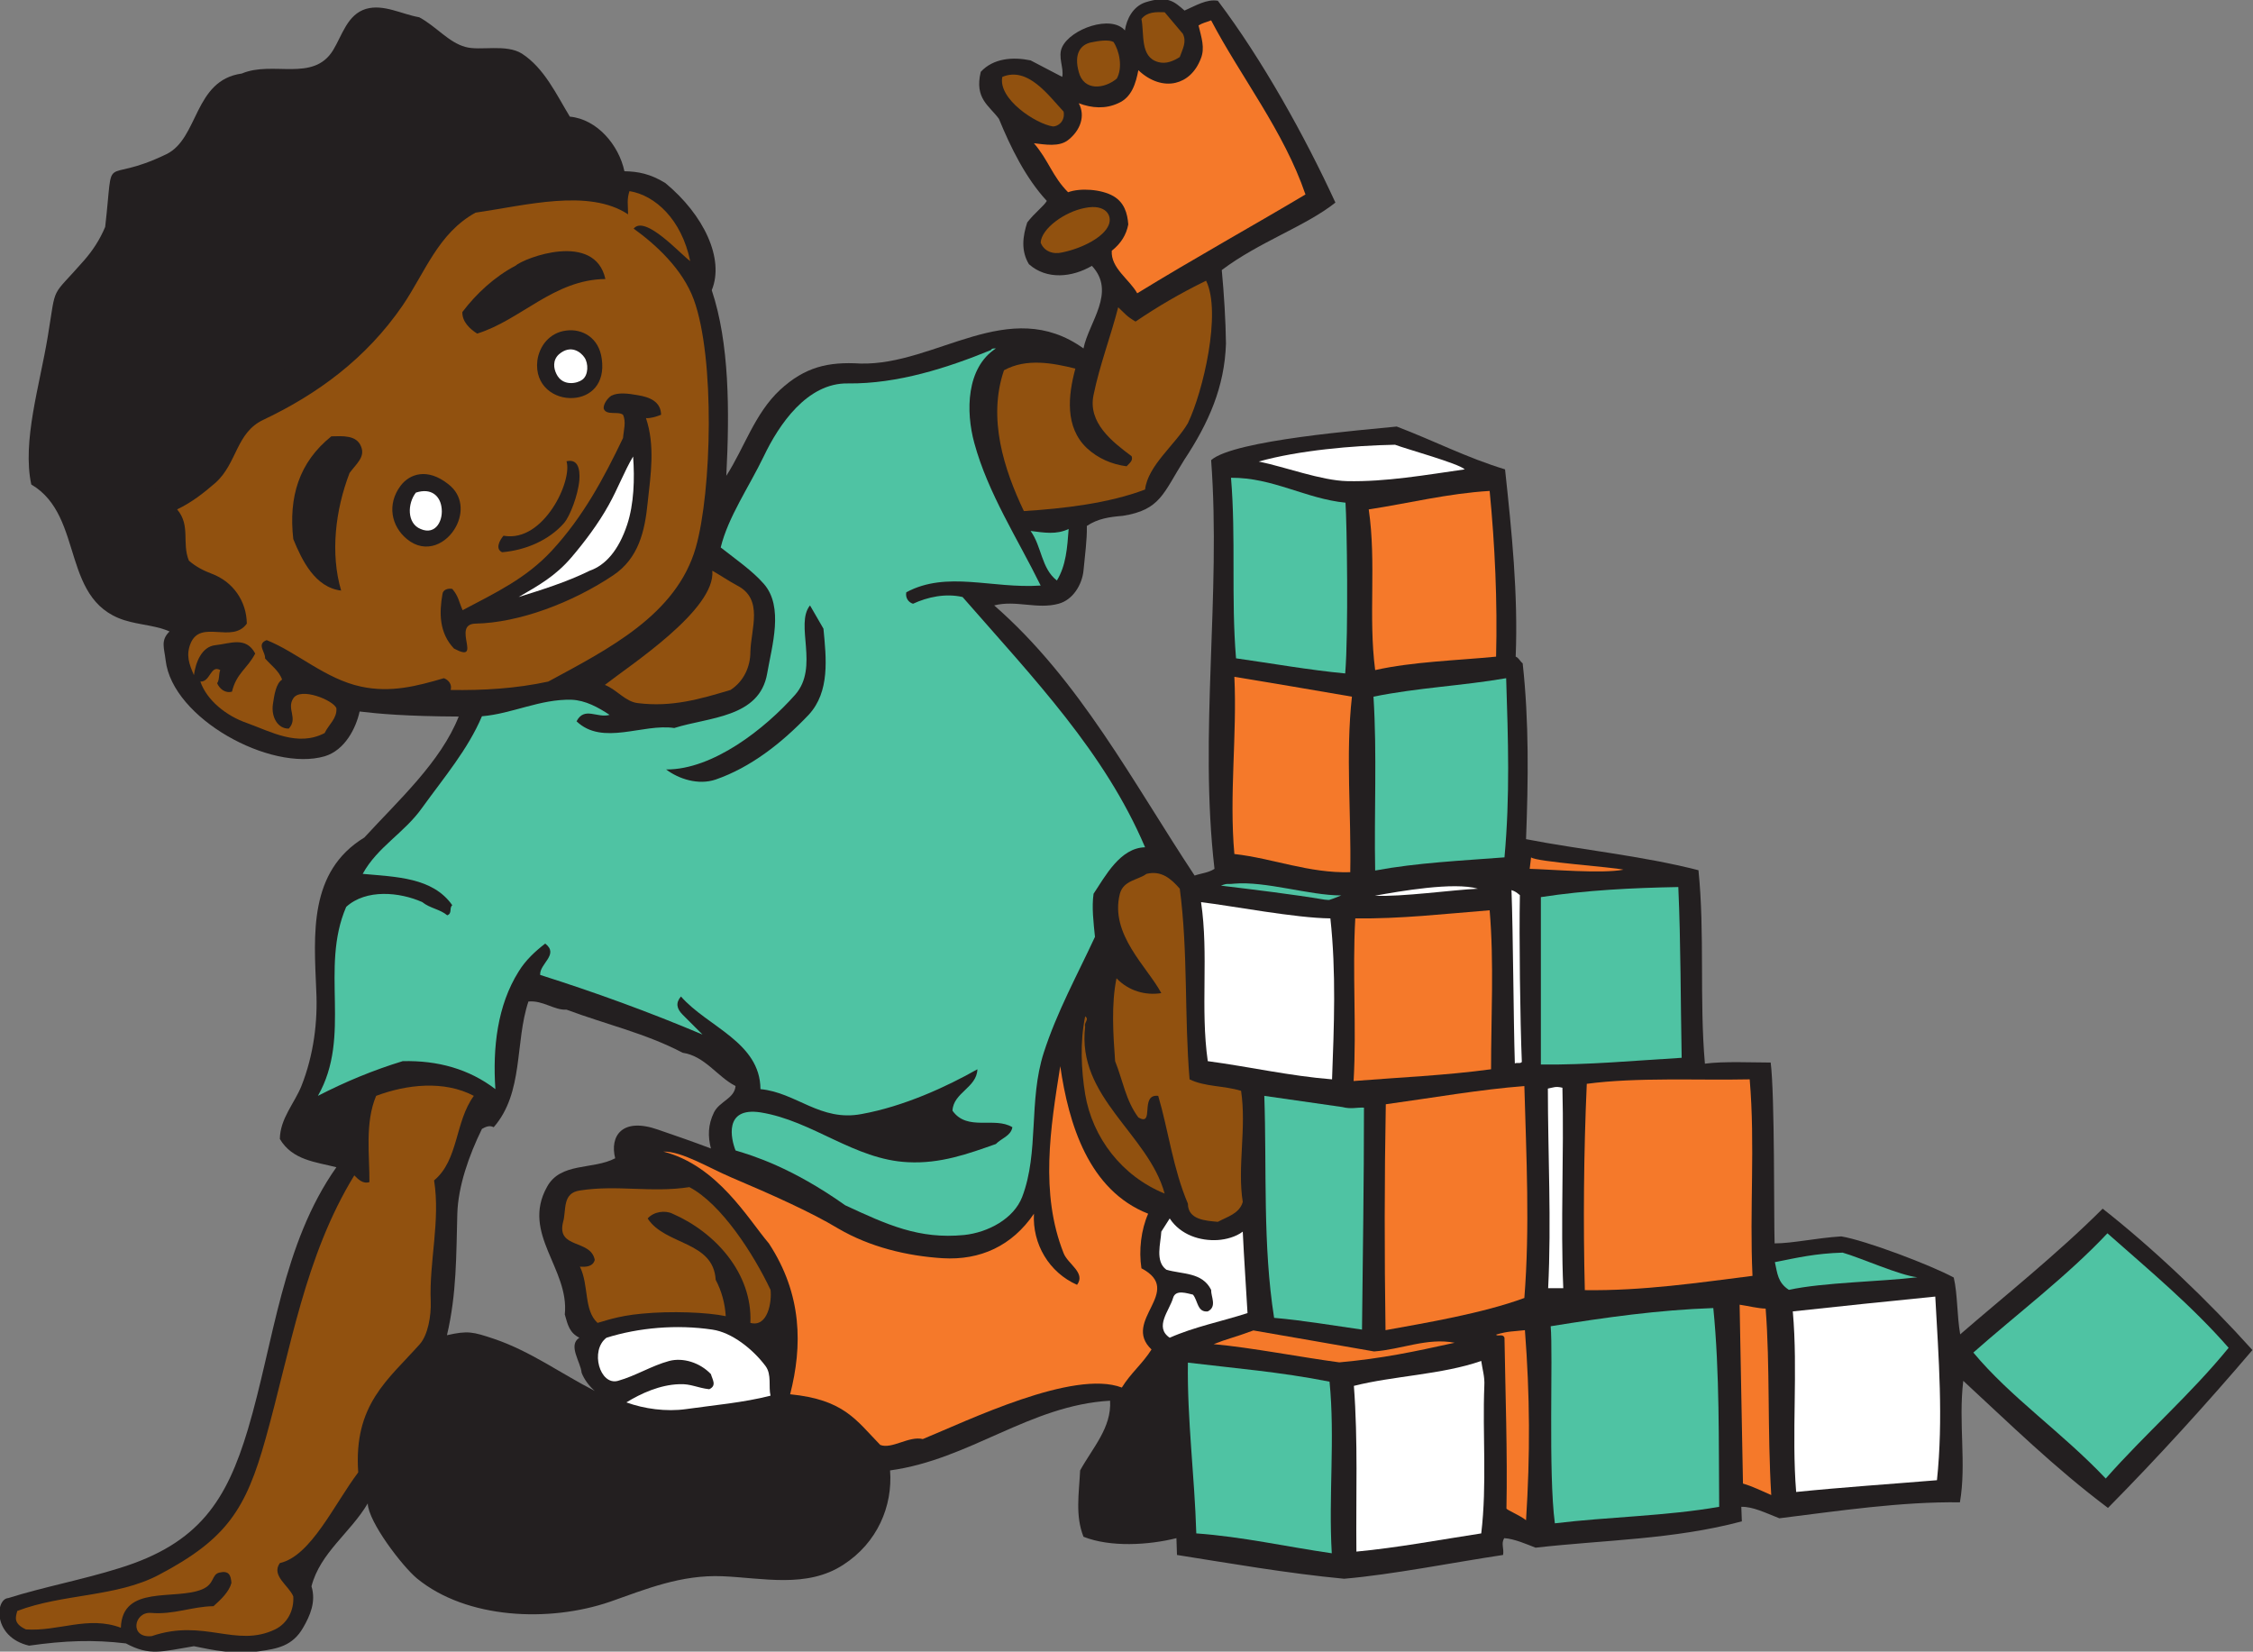 <?xml version="1.0" encoding="UTF-8" standalone="no"?>
<svg
   xmlns:dc="http://purl.org/dc/elements/1.1/"
   xmlns:cc="http://creativecommons.org/ns#"
   xmlns:rdf="http://www.w3.org/1999/02/22-rdf-syntax-ns#"
   xmlns:svg="http://www.w3.org/2000/svg"
   xmlns="http://www.w3.org/2000/svg"
   viewBox="0 0 772.493 566.267"
   height="566.267"
   width="772.493"
   xml:space="preserve"
   id="svg2"
   version="1.1"><rect x="0" y="0" width="772.493" height="566.267" fill="#808080" stroke="none"/><defs
     id="defs6" /><g
     transform="matrix(1.333,0,0,-1.333,0,566.267)"
     id="g10"><g
       transform="scale(0.1)"
       id="g12"><path
         id="path14"
         style="fill:#231f20;fill-opacity:1;fill-rule:evenodd;stroke:none"
         d="m 3046.86,4220.91 c 28.08,12.24 56.88,30.24 85.68,25.2 113.76,-150.48 223.92,-348.48 302.4,-519.12 -77.04,-61.2 -195.84,-100.8 -292.32,-173.52 5.76,-61.2 10.08,-129.6 10.8,-189.36 -3.6,-110.88 -43.92,-203.04 -107.28,-298.8 -54,-85.68 -61.2,-128.88 -158.4,-144 -34.56,-2.88 -64.08,-7.2 -92.16,-25.92 0.72,-36.72 -5.04,-75.6 -8.64,-115.2 -3.6,-35.28 -26.64,-74.88 -64.08,-84.96 -54.72,-15.12 -110.16,10.08 -165.6,-4.32 220.32,-192.24 357.13,-455.76 515.52,-694.8 16.56,5.77 36,7.21 51.11,17.29 -40.3,347.75 17.29,704.15 -8.62,1051.19 58.32,51.84 395.99,77.76 477.35,86.4 96.48,-36.72 179.28,-79.92 278.64,-110.16 17.29,-160.56 33.84,-321.12 27.37,-481.68 7.91,-2.88 10.8,-11.52 17.99,-17.28 16.56,-150.48 14.4,-300.96 8.65,-452.16 135.36,-26.64 298.07,-42.48 443.51,-79.92 16.56,-162 2.16,-332.64 16.56,-497.52 47.52,6.48 123.84,2.89 169.2,2.89 10.8,-86.41 7.92,-396.72 10.08,-465.12 46.08,0 105.11,13.67 171.36,17.99 61.92,-10.08 229.68,-73.44 289.44,-105.842 10.08,-43.204 7.92,-95.762 16.56,-146.153 108.72,94.317 250.56,207.365 366.48,323.285 131.04,-102.97 270.72,-236.175 385.2,-363.617 -115.91,-136.074 -244.08,-277.187 -371.52,-406.074 -138.96,104.394 -252.71,216.719 -372.24,326.875 -12.96,-107.988 8.64,-213.106 -8.64,-312.481 -150.48,2.168 -313.92,-22.304 -464.4,-41.035 -36.72,14.395 -68.4,30.235 -97.91,29.532 l 1.43,-37.442 c -175.68,-46.816 -352.8,-47.519 -530.65,-67.695 -22.31,8.652 -54.71,23.047 -80.63,24.492 -8.64,-14.414 0,-25.918 -2.88,-43.203 -129.6,-19.434 -283.68,-50.41 -408.96,-61.192 -145.44,13.672 -297.36,40.313 -429.84,61.192 l -1.44,43.203 c -72,-18.008 -169.92,-23.77 -239.04,3.594 -21.6,54.726 -11.52,110.879 -8.64,170.644 31.68,57.598 81.36,110.157 77.04,179.278 -206.64,-11.524 -360.72,-151.192 -565.92,-179.278 7.2,-92.168 -33.12,-186.484 -120.24,-242.636 -93.6,-61.211 -207.36,-33.848 -311.04,-29.532 -106.56,4.317 -196.56,-33.105 -288.72,-65.507 C 1412.46,74.434 1200.06,83.789 1072.62,188.184 1035.18,219.16 947.34,333.633 945.898,381.152 901.262,305.547 823.5,254.434 801.184,168.027 813.418,128.438 797.578,92.422 779.578,61.465 752.223,13.945 712.621,7.48 667.262,0.996 605.344,-8.359 547.738,3.867 498.777,13.945 415.258,0.273 385.742,-11.973 323.816,21.152 239.578,31.23 166.145,28.359 74.703,15.391 -19.617,37.715 -12.422,135.625 21.422,137.793 c 88.558,28.086 192.238,47.52 285.84,77.031 205.199,63.36 275.761,174.239 330.476,357.129 66.965,224.629 87.844,475.917 227.52,673.927 -53.278,13.67 -113.035,17.99 -145.438,72.71 0.723,52.56 37.442,91.45 55.438,136.08 31.68,79.92 42.48,166.33 38.16,246.97 -5.758,142.56 -20.156,304.55 123.844,392.38 87.838,95.77 196.558,194.41 242.638,311.05 -137.52,0.72 -206.638,7.2 -254.88,12.96 -9.36,-42.48 -37.442,-99.36 -90,-115.2 -138.961,-40.32 -391.68,97.2 -408.961,246.96 -3.598,31.68 -13.676,51.12 10.086,74.16 -30.965,13.68 -68.407,16.56 -100.086,24.48 -185.039,43.2 -114.477,270.72 -255.598,353.52 -23.762,110.88 21.602,254.16 42.477,380.88 23.042,138.96 5.042,94.32 94.324,196.56 22.316,25.92 39.597,52.56 53.281,84.96 23.758,206.64 -13.684,104.4 157.68,187.2 83.515,41.04 69.84,190.08 193.675,207.36 79.922,33.84 183.598,-23.04 234.723,59.76 23.762,38.88 36.719,92.16 84.961,106.56 45.356,12.96 91.438,-13.68 136.798,-21.6 43.2,-23.04 75.6,-64.8 118.8,-76.32 37.44,-10.8 104.4,8.64 145.44,-17.28 57.6,-37.44 88.56,-105.12 123.12,-162 69.84,-6.48 126,-72.72 140.4,-140.4 35.28,-0.72 66.24,-6.48 105.12,-30.24 99.36,-82.08 152.64,-195.12 119.52,-275.76 45.36,-136.08 46.08,-308.88 37.44,-477.36 46.8,72.72 72.72,159.84 138.24,221.04 64.08,59.04 123.84,72.72 206.64,67.68 195.12,-5.04 381.6,176.4 573.84,38.88 13.68,67.68 84.96,144.72 21.6,212.4 -50.4,-29.52 -115.92,-36.72 -162,4.32 -20.88,34.56 -15.84,72 -4.32,107.28 18.72,24.48 43.2,42.48 50.4,55.44 -54.72,59.04 -93.6,138.96 -123.12,210.96 -25.2,34.56 -63.36,51.84 -46.8,120.96 32.4,35.28 82.8,38.88 128.16,29.52 l 81.36,-42.48 c 5.04,23.04 -12.24,51.84 0,77.04 22.32,46.8 126,83.52 161.28,42.48 4.32,29.52 20.89,61.2 51.84,72 58.32,18.72 74.89,2.16 101.52,-20.88 z M 1457.1,1651.23 c 100.08,-37.44 204.48,-61.19 298.8,-110.88 57.6,-8.63 88.56,-61.19 136.08,-85.68 -2.88,-32.4 -41.04,-38.89 -55.44,-67.68 -15.84,-32.4 -15.84,-61.91 -7.92,-92.89 -47.52,18.01 -89.28,32.4 -135.36,48.24 -93.6,33.13 -125.28,-16.56 -110.88,-73.43 -57.6,-30.24 -141.12,-9.36 -175.68,-74.16 -66.24,-119.52 58.32,-210.238 46.08,-327.602 7.92,-28.085 12.24,-46.796 37.44,-59.765 -30.24,-19.434 3.6,-62.637 5.76,-90 6.48,-17.266 20.16,-35.274 33.84,-46.797 -87.12,44.648 -165.6,102.246 -259.2,133.926 -54,18.008 -66.96,21.601 -120.96,9.355 25.2,106.563 23.76,207.363 26.64,312.483 2.16,70.56 29.52,149.04 63.36,218.16 7.2,3.6 18,10.8 30.24,4.32 77.76,89.28 54,217.44 89.28,323.28 37.44,3.59 66.96,-23.05 97.92,-20.88 v 0" /><path
         id="path16"
         style="fill:#91510f;fill-opacity:1;fill-rule:evenodd;stroke:none"
         d="m 3042.54,4161.15 c 10.08,-20.88 0,-37.44 -7.92,-59.76 -15.84,-10.08 -35.28,-18.72 -55.44,-12.96 -47.52,12.96 -35.29,72 -43.2,110.88 15.13,18.73 37.44,18 59.76,17.28 l 46.8,-55.44 v 0" /><path
         id="path18"
         style="fill:#f5792a;fill-opacity:1;fill-rule:evenodd;stroke:none"
         d="m 3115.27,4195.71 c 76.31,-145.44 187.19,-285.12 242.63,-447.84 -121.68,-72.72 -290.88,-167.04 -432.72,-254.16 -20.16,36 -68.4,64.8 -65.52,109.44 23.76,18.72 37.44,41.04 42.48,67.68 -2.16,28.8 -10.08,56.16 -38.16,72.72 -30.96,18 -85.68,21.6 -116.64,10.08 -40.32,40.32 -49.68,81.36 -87.84,126 27.36,-2.88 65.52,-10.8 89.28,9.36 29.52,23.76 43.92,60.48 25.92,93.6 33.84,-12.96 69.12,-15.12 101.52,0 35.28,15.12 45.36,51.84 51.84,84.96 30.24,-28.8 65.53,-39.6 95.76,-32.4 27.36,6.48 51.12,26.64 64.81,61.92 11.51,28.08 1.43,54.72 -5.77,85.68 9.36,5.76 18.72,7.92 32.41,12.96 v 0" /><path
         id="path20"
         style="fill:#231f20;fill-opacity:1;fill-rule:evenodd;stroke:none"
         d="m 1103.58,4101.39 c 25.92,-14.4 53.28,-23.76 76.32,-42.48 47.52,19.44 101.52,1.44 149.76,-16.56 20.88,-21.6 30.96,-46.8 38.16,-72.72 41.76,-48.24 87.84,-99.36 144.72,-123.84 10.08,-23.04 33.12,-44.64 30.24,-68.4 -47.52,15.84 -96.48,-1.44 -136.08,34.56 -59.76,5.76 -95.04,-44.64 -154.08,-38.16 -2.88,20.16 10.08,54 -20.88,55.44 -85.68,-116.64 -191.52,-215.28 -260.642,-345.6 -67.68,-129.6 -217.438,-156.24 -323.278,-243.36 -51.84,-42.48 -99.359,-88.56 -119.519,-156.96 -25.918,-93.6 -146.16,-74.88 -192.242,-132.48 13.683,-15.12 36.718,-19.44 51.839,-17.28 44.641,-36 2.161,-108 38.161,-149.04 39.601,-46.08 118.082,-43.92 136.082,-110.16 -23.039,-9.36 -53.278,-17.28 -80.641,-25.92 -34.562,60.48 -122.398,18.72 -157.684,76.32 -88.558,73.45 -46.078,238.32 -183.597,268.56 -43.2,149.04 38.16,290.88 34.562,434.88 -2.883,88.56 131.762,97.2 140.399,187.92 4.324,48.24 0.718,100.08 25.918,140.4 77.043,19.44 165.601,57.6 208.082,132.48 24.48,40.32 17.281,114.48 72.718,118.8 87.844,7.2 183.598,-24.48 243.36,46.8 33.844,15.84 61.203,56.88 72.004,93.6 20.16,23.76 43.199,27.36 72.718,21.6 28.8,-28.8 70.56,-36 93.6,-68.4 v 0" /><path
         id="path22"
         style="fill:#91510f;fill-opacity:1;fill-rule:evenodd;stroke:none"
         d="m 2863.98,4140.27 c 15.12,-22.32 24.48,-65.52 8.64,-94.32 -31.68,-26.64 -84.96,-33.12 -97.92,17.28 -12.96,46.8 5.04,69.84 30.96,75.6 20.16,4.32 45.36,7.92 58.32,1.44 v 0" /><path
         id="path24"
         style="fill:#91510f;fill-opacity:1;fill-rule:evenodd;stroke:none"
         d="m 2735.82,3960.99 c 4.32,-25.2 -14.4,-38.16 -27.36,-38.16 -43.92,6.48 -141.84,70.56 -130.32,127.44 65.52,27.36 118.08,-46.8 157.68,-89.28 v 0" /><path
         id="path26"
         style="fill:#91510f;fill-opacity:1;fill-rule:evenodd;stroke:none"
         d="m 2732.22,3598.83 c -23.76,-5.76 -46.8,2.88 -55.44,25.2 2.16,36.72 62.64,79.92 114.48,89.28 53.28,10.8 70.56,-20.16 60.48,-43.92 -12.24,-30.96 -66.96,-59.76 -119.52,-70.56 v 0" /><path
         id="path28"
         style="fill:#231f20;fill-opacity:1;fill-rule:evenodd;stroke:none"
         d="m 1483.02,3556.35 c -93.6,-28.08 -168.48,-91.44 -251.28,-123.84 5.76,30.24 45.36,43.92 63.36,64.08 57.6,29.52 120.96,71.28 187.92,59.76 v 0" /><path
         id="path30"
         style="fill:#91510f;fill-opacity:1;fill-rule:evenodd;stroke:none"
         d="m 3055.5,3159.63 c -32.39,-55.44 -102.96,-108.72 -110.16,-170.64 -92.88,-35.28 -208.08,-48.96 -311.76,-55.44 -51.12,107.28 -93.6,238.32 -51.12,362.16 57.6,31.68 125.28,18.72 183.6,4.32 -18.72,-69.12 -27.36,-150.48 29.52,-204.48 28.8,-26.64 64.08,-41.76 102.24,-46.8 7.2,7.92 17.28,14.4 12.96,25.92 -50.4,37.44 -113.04,86.4 -97.92,157.68 15.84,77.04 43.92,149.76 63.36,225.36 17.28,-15.84 20.16,-22.32 44.64,-36.72 57.6,38.88 113.76,72 181.44,105.12 40.32,-82.08 -7.91,-285.84 -46.8,-366.48 v 0" /><path
         id="path32"
         style="fill:#ffffff;fill-opacity:1;fill-rule:evenodd;stroke:none"
         d="m 1437.66,3336.75 c 30.96,26.64 56.88,5.04 65.52,-7.92 10.8,-15.12 10.8,-46.08 -5.76,-57.6 -12.24,-9.36 -50.4,-18 -66.24,15.12 -7.2,14.4 -10.08,35.28 6.48,50.4 v 0" /><path
         id="path34"
         style="fill:#ffffff;fill-opacity:1;fill-rule:evenodd;stroke:none"
         d="m 3767.58,3040.83 c -100.8,-14.4 -203.04,-32.4 -302.4,-30.24 -66.96,1.44 -159.84,36.72 -227.52,50.4 102.97,28.8 241.2,41.04 350.64,43.2 28.08,-10.8 164.16,-48.24 179.28,-63.36 v 0" /><path
         id="path36"
         style="fill:#231f20;fill-opacity:1;fill-rule:evenodd;stroke:none"
         d="m 877.5,3078.99 c -10.801,-43.2 -35.277,-81.36 -46.801,-123.84 -12.961,-48.24 -10.078,-96.48 -3.597,-144.72 -43.922,43.92 -27.36,105.84 -30.243,157.68 15.84,45.36 25.918,96.48 80.641,110.88 v 0" /><path
         id="path38"
         style="fill:#ffffff;fill-opacity:1;fill-rule:evenodd;stroke:none"
         d="m 1516.86,2780.19 c -59.76,-29.52 -125.28,-49.68 -182.88,-67.68 51.12,29.52 95.04,54 136.08,102.24 33.12,38.88 69.12,86.4 95.76,134.64 23.76,42.48 39.6,85.68 62.64,124.56 4.32,-57.6 2.16,-122.4 -15.12,-174.96 -22.32,-67.68 -56.88,-105.12 -96.48,-118.8 v 0" /><path
         id="path40"
         style="fill:#4fc3a3;fill-opacity:1;fill-rule:evenodd;stroke:none"
         d="m 3460.86,2955.15 c 3.6,-51.84 7.92,-333.36 -0.72,-439.2 -92.16,8.64 -189.36,25.92 -280.8,38.88 -12.96,154.8 0,309.6 -12.96,464.4 108.01,0.72 192.25,-54 294.48,-64.08 v 0" /><path
         id="path42"
         style="fill:#ffffff;fill-opacity:1;fill-rule:evenodd;stroke:none"
         d="m 1081.98,2887.47 c -36,14.4 -33.84,66.24 -12.24,93.6 40.32,12.96 61.2,-9.36 65.52,-35.28 6.48,-34.56 -13.68,-75.6 -53.28,-58.32 v 0" /><path
         id="path44"
         style="fill:#f5792a;fill-opacity:1;fill-rule:evenodd;stroke:none"
         d="m 3831.66,2985.39 c 13.68,-140.4 20.16,-284.4 16.56,-426.24 -103.68,-10.08 -214.56,-12.96 -311.04,-34.56 -18,138.24 3.6,275.76 -16.55,413.28 103.67,15.84 203.03,41.04 311.03,47.52 v 0" /><path
         id="path46"
         style="fill:#4fc3a3;fill-opacity:1;fill-rule:evenodd;stroke:none"
         d="m 2718.54,2754.99 c -40.32,30.96 -38.88,87.84 -67.68,127.44 35.28,-4.32 65.52,-10.08 97.92,5.04 -3.6,-47.52 -6.48,-93.6 -30.24,-132.48 v 0" /><path
         id="path48"
         style="fill:#91510f;fill-opacity:1;fill-rule:evenodd;stroke:none"
         d="m 1896.3,2742.03 c 68.4,-35.28 35.28,-110.88 33.84,-170.64 0,-37.44 -16.56,-75.6 -51.12,-97.92 -79.2,-23.76 -151.2,-44.64 -238.32,-33.84 -32.4,3.6 -54.72,35.28 -84.96,46.8 63.36,49.68 285.84,193.68 276.48,293.76 21.6,-12.24 42.48,-26.64 64.08,-38.16 v 0" /><path
         id="path50"
         style="fill:#f5792a;fill-opacity:1;fill-rule:evenodd;stroke:none"
         d="m 3477.42,2456.19 c -16.56,-149.76 -1.44,-300.96 -4.31,-451.44 -107.29,-2.87 -197.29,35.29 -298.09,46.79 -13.68,152.65 7.2,304.57 0,455.77 100.8,-16.56 202.32,-33.84 302.4,-51.12 v 0" /><path
         id="path52"
         style="fill:#4fc3a3;fill-opacity:1;fill-rule:evenodd;stroke:none"
         d="m 3874.14,2503.71 c 5.04,-157.68 10.08,-302.4 -4.32,-460.8 -110.87,-8.63 -223.92,-13.67 -332.64,-33.85 -2.88,149.05 5.04,298.81 -4.32,447.13 112.32,23.04 229.68,28.08 341.28,47.52 v 0" /><path
         id="path54"
         style="fill:#f5792a;fill-opacity:1;fill-rule:evenodd;stroke:none"
         d="m 4175.82,2011.23 c -55.44,-10.8 -185.76,0.72 -241.2,2.17 l 3.6,29.51 c 12.24,-11.52 211.68,-25.2 237.6,-31.68 v 0" /><path
         id="path56"
         style="fill:#91510f;fill-opacity:1;fill-rule:evenodd;stroke:none"
         d="m 3034.62,1962.27 c 21.6,-163.44 11.52,-328.32 25.2,-490.32 39.61,-19.43 87.84,-15.84 132.48,-29.53 14.4,-95.74 -10.08,-195.84 4.32,-285.84 -8.64,-30.23 -40.32,-38.14 -64.08,-51.11 -30.96,2.89 -77.04,5.04 -77.04,46.8 -38.16,89.27 -50.4,189.35 -76.32,277.2 -48.95,5.76 -7.92,-80.64 -51.12,-55.45 -32.4,43.21 -40.32,96.49 -59.76,144.73 -5.04,68.4 -10.08,147.6 3.6,213.13 30.96,-32.41 74.16,-44.65 115.2,-38.17 -35.99,67.68 -133.2,151.19 -106.56,255.61 9.36,34.55 45.36,34.55 68.4,51.11 37.44,9.36 62.64,-11.52 85.68,-38.16 v 0" /><path
         id="path58"
         style="fill:#4fc3a3;fill-opacity:1;fill-rule:evenodd;stroke:none"
         d="m 3173.59,1975.23 c 82.07,7.19 193.67,-30.23 276.47,-30.23 -38.88,-15.14 -27.36,-11.52 -43.2,-10.8 -81.36,13.67 -183.6,25.92 -266.4,36 18.72,7.18 16.56,2.87 33.13,5.03 v 0" /><path
         id="path60"
         style="fill:#ffffff;fill-opacity:1;fill-rule:evenodd;stroke:none"
         d="m 3801.42,1962.27 c -64.08,-2.88 -198,-21.61 -264.96,-17.99 64.08,11.5 203.04,35.99 264.96,17.99 v 0" /><path
         id="path62"
         style="fill:#4fc3a3;fill-opacity:1;fill-rule:evenodd;stroke:none"
         d="m 4316.94,1966.58 c 6.48,-146.15 5.76,-293.03 8.63,-439.2 -120.23,-7.18 -241.91,-18.71 -362.15,-17.26 0,149.04 0,276.46 0,430.54 117.36,18.01 236.16,23.77 353.52,25.92 v 0" /><path
         id="path64"
         style="fill:#ffffff;fill-opacity:1;fill-rule:evenodd;stroke:none"
         d="m 3909.43,1945.7 c -2.17,-105.84 0.71,-322.56 5.03,-429.12 -5.03,-5.04 -10.07,-0.7 -18,-3.59 -3.6,115.19 -4.32,332.64 -8.64,445.68 5.04,-2.17 9.36,-2.17 21.61,-12.97 v 0" /><path
         id="path66"
         style="fill:#ffffff;fill-opacity:1;fill-rule:evenodd;stroke:none"
         d="m 3421.98,1885.96 c 15.12,-138.25 9.36,-277.93 4.32,-414.01 -108.72,8.64 -212.41,32.41 -319.68,46.8 -19.44,136.8 2.88,273.59 -17.28,408.96 78.48,-9.35 243.36,-41.03 332.64,-41.75 v 0" /><path
         id="path68"
         style="fill:#f5792a;fill-opacity:1;fill-rule:evenodd;stroke:none"
         d="m 3831.66,1906.84 c 11.52,-136.1 3.61,-273.62 3.61,-408.97 -116.64,-15.84 -236.17,-20.88 -353.53,-30.23 7.92,139.66 -3.6,278.63 4.32,418.32 116.64,-1.45 227.53,11.5 345.6,20.88 v 0" /><path
         id="path70"
         style="fill:#91510f;fill-opacity:1;fill-rule:evenodd;stroke:none"
         d="m 2791.26,1608.03 c -22.32,-182.15 162,-275.76 204.48,-429.85 -110.16,44.65 -185.76,144.01 -204.48,255.61 -10.08,61.91 -13.68,133.92 0,200.16 11.52,-7.91 -3.6,-15.84 0,-25.92 v 0" /><path
         id="path72"
         style="fill:#f5792a;fill-opacity:1;fill-rule:evenodd;stroke:none"
         d="m 2953.26,1126.35 c -17.99,-41.04 -24.48,-93.6 -17.28,-140.393 112.32,-59.043 -52.56,-134.648 25.92,-208.809 -23.76,-37.441 -53.27,-60.468 -76.32,-97.91 -124.56,47.52 -397.44,-85.683 -511.92,-132.48 -36,8.633 -79.2,-26.641 -109.44,-15.137 -61.92,63.379 -92.88,116.641 -231.84,130.332 31.68,123.828 31.68,256.309 -54.72,388.087 -54,63.36 -131.76,200.16 -271.44,236.15 48.24,0.72 115.2,-41.03 174.24,-66.25 105.12,-44.63 206.64,-90 275.76,-131.76 81.36,-47.52 176.4,-70.54 268.56,-76.3 96.48,-5.77 178.56,31.67 234.72,114.47 -4.32,-77.76 38.88,-151.194 110.88,-182.873 23.04,30.957 -23.76,53.281 -34.56,81.343 -61.2,154.09 -33.84,322.56 -8.64,480.96 21.6,-148.3 72.72,-318.94 226.08,-379.43 v 0" /><path
         id="path74"
         style="fill:#f5792a;fill-opacity:1;fill-rule:evenodd;stroke:none"
         d="m 4500.54,1471.95 c 14.4,-169.92 -0.72,-334.8 7.21,-505.446 -136.81,-17.266 -281.53,-38.867 -431.29,-36.719 -4.32,171.365 -2.87,353.535 5.04,530.645 128.16,17.28 287.28,8.63 419.04,11.52 v 0" /><path
         id="path76"
         style="fill:#f5792a;fill-opacity:1;fill-rule:evenodd;stroke:none"
         d="m 3920.94,1454.67 c 5.04,-181.45 14.4,-362.87 0,-545.041 -107.28,-39.59 -254.16,-64.082 -357.12,-82.793 -2.88,195.114 -2.88,386.644 0.72,581.034 120.25,16.56 243.36,38.17 356.4,46.8 v 0" /><path
         id="path78"
         style="fill:#91510f;fill-opacity:1;fill-rule:evenodd;stroke:none"
         d="m 1218.78,1429.47 c -48.96,-66.95 -38.88,-164.88 -102.24,-217.44 16.56,-103.67 -12.96,-209.51 -8.64,-311.034 1.44,-37.441 -7.2,-86.406 -28.08,-110.156 C 998.461,699.395 909.18,636.035 921.422,461.074 859.504,378.984 799.742,245.781 719.82,227.793 696.781,195.391 742.859,170.195 754.379,142.109 756.539,106.836 739.98,72.988 707.578,57.148 606.781,8.906 524.703,85.957 390.059,39.863 332.461,34.102 343.98,102.52 387.898,99.629 c 59.762,-5.039 105.84,16.562 161.282,17.285 19.437,17.285 40.324,37.441 46.078,59.766 -1.442,20.156 -6.481,32.383 -30.957,26.64 -20.883,-5.058 -11.524,-29.531 -44.645,-43.203 C 449.82,131.309 314.457,173.066 310.859,61.465 226.621,93.144 150.305,51.387 66.781,57.148 33.66,72.266 40.141,88.828 44.457,104.668 c 116.641,44.648 255.602,35.273 364.32,92.891 174.961,92.148 223.922,169.199 274.325,349.921 64.796,231.114 100.8,469.43 228.242,677.52 8.636,-8.65 21.594,-23.05 38.875,-17.29 0.722,66.96 -12.239,151.92 17.281,221.76 78.48,29.51 174.96,40.32 251.28,0 v 0" /><path
         id="path80"
         style="fill:#ffffff;fill-opacity:1;fill-rule:evenodd;stroke:none"
         d="m 4018.86,1450.35 c 4.32,-175.68 -5.04,-345.6 2.16,-515.526 h -38.88 c 8.64,171.366 -0.72,347.056 -0.72,513.356 15.12,2.89 19.44,6.49 37.44,2.17 v 0" /><path
         id="path82"
         style="fill:#4fc3a3;fill-opacity:1;fill-rule:evenodd;stroke:none"
         d="m 3452.94,1400.66 c 22.33,-5.76 36,-0.72 55.44,-1.42 0,-195.14 -2.88,-369.38 -5.04,-570.978 -76.32,10.801 -151.2,23.769 -226.08,30.254 -29.51,187.184 -18.71,380.874 -25.2,570.954 l 200.88,-28.81 v 0" /><path
         id="path84"
         style="fill:#91510f;fill-opacity:1;fill-rule:evenodd;stroke:none"
         d="m 1773.18,1194.75 c 82.8,-43.21 166.32,-174.24 208.8,-264.242 3.6,-29.512 -6.48,-97.188 -51.84,-84.961 5.76,127.441 -90.72,233.283 -200.16,280.803 -18.72,9.35 -48.24,5.76 -64.08,-12.25 44.64,-69.1 169.2,-57.6 174.96,-157.674 15.12,-28.789 23.76,-59.746 25.92,-93.594 -47.52,10.078 -141.12,13.672 -215.28,6.484 -65.52,-5.761 -103.68,-21.601 -114.48,-23.769 -36,33.125 -21.6,95.762 -45.36,144.726 15.12,-1.445 33.84,0 38.16,17.287 -10.08,53.98 -99.36,27.34 -81.36,97.91 8.64,30.23 -2.88,74.16 43.2,80.64 96.48,15.12 183.6,-6.48 281.52,8.64 v 0" /><path
         id="path86"
         style="fill:#ffffff;fill-opacity:1;fill-rule:evenodd;stroke:none"
         d="m 3132.54,1058.67 c 20.88,1.45 46.09,7.91 64.08,21.6 3.61,-75.6 7.92,-133.922 12.24,-209.528 -66.96,-21.582 -136.8,-35.273 -200.16,-63.359 -40.32,27.363 -0.72,69.844 8.64,102.246 6.48,23.047 36.72,11.523 51.12,8.633 12.96,-15.117 10.8,-46.074 38.16,-43.184 24.49,12.227 7.92,38.145 8.65,55.43 -23.05,46.074 -74.16,39.609 -115.21,51.836 -29.52,21.606 -14.4,67.696 -12.96,97.926 l 21.6,33.83 c 28.08,-42.48 78.48,-58.32 123.84,-55.43 v 0" /><path
         id="path88"
         style="fill:#4fc3a3;fill-opacity:1;fill-rule:evenodd;stroke:none"
         d="M 5732.46,781.465 C 5633.82,660.508 5518.63,561.152 5416.38,445.234 5304.06,564.023 5172.3,653.32 5075.82,769.238 c 112.32,99.356 240.48,195.84 344.88,306.722 105.84,-93.616 216,-185.042 311.76,-294.495 v 0" /><path
         id="path90"
         style="fill:#4fc3a3;fill-opacity:1;fill-rule:evenodd;stroke:none"
         d="m 4931.82,962.91 c -95.04,-11.523 -240.48,-12.969 -330.48,-32.402 -28.8,18.73 -29.52,42.48 -36,71.292 58.32,11.52 103.68,22.3 174.24,24.47 47.52,-13.67 146.16,-58.321 192.24,-63.36 v 0" /><path
         id="path92"
         style="fill:#ffffff;fill-opacity:1;fill-rule:evenodd;stroke:none"
         d="m 4977.9,913.223 c 8.64,-156.953 20.88,-314.629 4.32,-472.305 -121.68,-10.078 -241.92,-18.008 -362.16,-30.254 -12.24,150.488 5.04,311.055 -8.64,464.414 118.08,12.949 244.08,25.918 366.48,38.145 v 0" /><path
         id="path94"
         style="fill:#f5792a;fill-opacity:1;fill-rule:evenodd;stroke:none"
         d="m 4541.58,882.266 c 11.53,-145.43 4.32,-313.907 14.4,-479.512 -23.76,10.078 -47.52,22.324 -72.72,29.512 l -8.64,460.078 c 24.48,-3.594 45.36,-9.356 66.96,-10.078 v 0" /><path
         id="path96"
         style="fill:#4fc3a3;fill-opacity:1;fill-rule:evenodd;stroke:none"
         d="m 4406.94,883.711 c 16.56,-165.606 13.69,-344.883 15.12,-511.191 -134.64,-23.77 -287.27,-25.938 -422.63,-42.481 -17.29,128.867 -4.33,432.715 -10.8,506.875 143.27,23.027 275.76,41.758 418.31,46.797 v 0" /><path
         id="path98"
         style="fill:#f5792a;fill-opacity:1;fill-rule:evenodd;stroke:none"
         d="m 3922.38,826.836 c 12.96,-168.477 13.68,-318.965 2.89,-488.887 -15.84,12.969 -48.97,25.918 -50.41,30.235 2.89,139.687 -2.88,302.402 -5.04,439.199 -4.32,11.523 -18,2.168 -21.6,7.93 30.96,9.355 43.2,7.91 74.16,11.523 v 0" /><path
         id="path100"
         style="fill:#ffffff;fill-opacity:1;fill-rule:evenodd;stroke:none"
         d="m 1832.22,828.262 c 50.4,-7.188 104.4,-50.391 136.8,-93.594 16.56,-22.324 7.2,-53.281 12.96,-76.309 -69.84,-18.007 -146.88,-24.492 -217.44,-34.57 -51.12,-7.207 -108,0.723 -153.36,17.285 37.44,23.028 86.4,45.352 136.08,46.797 29.52,1.445 46.08,-9.355 77.04,-12.969 20.16,9.375 7.92,25.215 4.32,38.887 -28.08,29.531 -71.28,43.203 -107.28,33.848 -45.36,-12.246 -85.68,-38.164 -131.76,-51.133 -46.8,-12.949 -72.72,78.496 -29.52,110.879 82.8,25.937 180.72,34.57 272.16,20.879 v 0" /><path
         id="path102"
         style="fill:#f5792a;fill-opacity:1;fill-rule:evenodd;stroke:none"
         d="m 3534.3,772.109 c 70.56,5.039 136.81,35.996 207.36,22.325 -105.12,-23.047 -185.04,-40.332 -296.64,-50.411 -97.92,12.969 -226.8,38.165 -323.28,46.817 36.01,14.394 49.68,15.84 102.24,35.273 92.88,-15.84 214.57,-37.441 310.32,-54.004 v 0" /><path
         id="path104"
         style="fill:#ffffff;fill-opacity:1;fill-rule:evenodd;stroke:none"
         d="m 3817.98,683.555 c -5.04,-124.571 7.2,-252.715 -7.92,-379.453 -108,-16.543 -214.56,-36.719 -321.12,-46.797 -1.44,142.558 4.32,284.414 -6.48,426.25 102.24,25.918 226.09,28.789 327.6,64.082 2.88,-21.602 9.37,-40.332 7.92,-64.082 v 0" /><path
         id="path106"
         style="fill:#4fc3a3;fill-opacity:1;fill-rule:evenodd;stroke:none"
         d="m 3419.82,694.355 c 14.4,-145.449 -2.88,-294.492 5.75,-441.367 -119.51,17.285 -228.95,42.481 -348.47,51.114 -4.32,146.894 -23.76,293.769 -21.6,439.218 119.52,-14.414 236.88,-23.769 364.32,-48.965 v 0" /><path
         id="path108"
         style="fill:#231f20;fill-opacity:1;fill-rule:evenodd;stroke:none"
         d="m 3008.7,734.668 c 7.92,-82.07 2.16,-164.16 4.32,-246.953 -42.48,0 -87.84,-19.453 -127.44,0 -11.52,98.633 38.88,190.078 123.12,246.953 v 0" /><path
         id="path110"
         style="fill:#231f20;fill-opacity:1;fill-rule:evenodd;stroke:none"
         d="m 1383.66,564.023 c 103.68,-97.187 260.64,-127.441 398.16,-88.554 82.8,23.047 162.72,38.886 238.32,80.644 121.68,17.989 143.28,-173.515 77.04,-239.043 -55.44,-19.433 -114.48,-10.078 -162.72,5.762 -105.84,33.848 -209.52,6.484 -313.92,-27.363 -97.2,-32.403 -193.68,-67.676 -313.92,-43.926 -87.12,17.285 -140.4,112.324 -155.52,195.137 -11.52,64.062 -3.6,131.758 44.64,177.109 41.76,40.313 110.88,7.93 187.92,-59.766 v 0" /><path
         id="path112"
         style="fill:#231f20;fill-opacity:1;fill-rule:evenodd;stroke:none"
         d="m 2953.26,419.316 c 23.76,-7.929 60.48,25.196 68.4,-16.562 2.88,-17.285 -8.64,-39.609 -4.32,-59.766 -66.23,-7.207 -125.28,-7.207 -191.52,0 2.16,42.481 -7.2,90 7.92,127.442 6.48,-61.914 77.76,-37.442 119.52,-51.114 v 0" /><path
         id="path114"
         style="fill:#91510f;fill-opacity:1;fill-rule:evenodd;stroke:none"
         d="m 1775.34,3576.51 c -23.04,15.84 -115.92,120.24 -145.44,83.52 56.16,-40.32 126,-103.68 154.8,-182.88 54.72,-149.76 46.08,-493.2 5.04,-637.2 -49.68,-173.52 -225.36,-261.36 -379.44,-344.88 -82.8,-18 -167.76,-23.04 -251.28,-21.6 4.32,13.68 -5.04,25.92 -17.28,30.24 -69.12,-20.16 -136.08,-38.16 -213.123,-21.6 -91.433,19.44 -164.879,88.56 -242.637,119.52 -27.363,-10.08 -2.164,-31.68 -4.32,-46.8 14.399,-17.28 36,-31.68 43.922,-54.72 -15.84,-10.08 -20.16,-39.6 -23.762,-64.08 -4.32,-31.68 12.243,-62.64 41.039,-61.92 24.481,26.64 -6.476,50.4 11.52,77.76 18.723,29.52 102.242,-4.32 110.879,-25.2 2.164,-26.64 -20.156,-42.48 -30.238,-64.08 -69.122,-36 -138.239,3.6 -200.161,25.92 -52.558,18 -102.961,58.32 -119.515,106.56 25.918,-1.44 25.918,43.92 51.117,29.52 -4.32,-10.8 -1.441,-24.48 -7.922,-33.84 5.762,-13.68 20.16,-26.64 38.16,-21.6 11.524,47.52 38.883,58.32 59.762,97.92 -23.762,45.36 -65.52,25.2 -102.242,21.6 -35.996,-3.6 -51.117,-45.36 -55.442,-77.04 -12.238,28.08 -20.879,51.12 -8.636,81.36 25.918,63.36 107.281,-1.44 144.718,51.12 -0.718,58.32 -35.996,108 -90,128.16 -20.879,7.92 -41.043,18 -59.039,33.84 -18.718,46.08 5.039,90 -30.238,131.76 37.441,18 66.957,41.04 98.637,68.4 56.164,50.4 52.562,128.88 123.121,162 138.242,65.52 264.242,156.96 358.56,294.48 57.6,84.96 91.44,185.76 187.2,238.32 129.6,18.72 291.6,62.64 392.4,-4.32 0,25.2 -3.6,37.44 3.6,59.76 66.24,-10.8 133.92,-72.72 156.24,-180 z m -218.16,-46.08 c -132.48,-1.44 -216.72,-105.12 -329.76,-140.4 -19.44,12.24 -38.88,30.96 -38.16,55.44 36,47.52 82.8,90.72 136.08,118.8 23.76,20.88 204.48,89.28 231.84,-33.84 z M 928.617,3099.87 c 11.524,-27.36 -12.234,-44.64 -29.515,-68.4 -36.719,-95.76 -49.684,-207.36 -21.602,-302.4 -66.957,7.92 -100.801,77.76 -123.121,132.48 -12.238,108 14.398,197.28 97.922,264.24 28.797,0.72 64.801,3.6 76.316,-25.92 z M 1046.7,2861.55 c -40.32,33.12 -51.841,89.28 -16.56,136.8 23.76,31.68 69.84,46.8 123.12,4.32 37.44,-28.8 38.16,-73.44 20.16,-108 -23.04,-44.64 -77.76,-73.44 -126.72,-33.12 z m 335.52,459.36 c 5.04,36.72 30.96,72 74.88,77.04 40.32,5.04 83.52,-18 90.72,-72.72 9.36,-65.52 -29.52,-97.92 -72.72,-100.8 -48.24,-3.6 -100.8,30.96 -92.88,96.48 z m 318.24,-139.68 c -12.96,-5.04 -27.36,-9.36 -38.88,-8.64 23.76,-70.56 12.24,-145.44 4.32,-217.44 -7.2,-72.72 -23.04,-143.28 -89.28,-187.2 -104.4,-69.84 -241.2,-121.68 -353.52,-123.84 -63.36,-1.44 20.88,-105.12 -55.44,-64.08 -38.16,40.32 -38.16,91.44 -29.52,140.4 1.44,10.8 13.68,15.12 25.2,12.96 16.56,-19.44 16.56,-32.4 26.64,-54.72 85.68,45.36 162.72,81.36 228.96,152.64 81.36,87.84 134.64,187.92 183.6,290.16 1.44,19.44 8.64,41.04 0,59.76 -12.24,10.08 -43.2,-2.88 -49.68,15.84 -1.44,10.8 9.36,26.64 19.44,33.12 18,9.36 43.92,5.76 68.4,1.44 30.96,-5.04 59.04,-16.56 59.76,-50.4 z m -249.12,-277.92 c -39.6,-45.36 -100.08,-70.56 -159.84,-75.6 -18.72,8.64 -5.76,31.68 3.6,42.48 52.56,-9.36 96.48,26.64 126,70.56 29.52,43.92 43.92,96.48 36,120.96 28.08,6.48 35.28,-17.28 33.12,-48.24 -3.6,-40.32 -24.48,-92.88 -38.88,-110.16 v 0" /><path
         id="path116"
         style="fill:#4fc3a3;fill-opacity:1;fill-rule:evenodd;stroke:none"
         d="m 2548.62,3347.55 c 2.88,5.04 7.92,4.32 12.96,4.32 -76.32,-49.68 -77.76,-162 -55.44,-243.36 35.28,-129.6 111.6,-246.24 170.64,-366.48 -125.28,-8.64 -240.48,38.88 -345.6,-17.28 -2.88,-13.68 5.04,-25.92 17.28,-29.52 37.44,17.28 83.52,27.36 127.44,17.28 184.32,-210.96 365.76,-399.6 469.44,-643.68 -64.08,-1.45 -102.24,-74.16 -132.48,-119.51 -5.04,-34.57 0,-74.89 3.6,-110.88 -45.36,-97.93 -97.92,-192.97 -131.76,-298.09 -39.6,-123.12 -11.52,-255.6 -55.44,-370.8 -21.6,-56.15 -87.84,-91.44 -149.04,-97.93 -116.64,-11.5 -198.72,26.64 -306,76.33 -138.24,97.93 -239.04,128.16 -282.24,141.11 -11.52,28.81 -30.96,112.33 64.08,97.93 134.64,-21.6 241.2,-121.68 379.44,-128.16 83.52,-4.32 154.8,21.6 226.08,46.8 13.68,14.41 38.88,20.87 42.48,43.2 -46.08,28.08 -115.92,-11.53 -154.08,42.48 2.16,46.8 62.64,59.04 64.08,106.56 -79.92,-45.35 -190.08,-95.76 -298.08,-115.19 -105.84,-20.16 -167.76,55.43 -259.92,64.08 -0.72,120.95 -136.8,160.54 -204.48,238.32 -14.4,-16.56 -10.8,-31.68 4.32,-46.82 l 51.12,-51.11 c -136.08,57.6 -276.48,108.73 -417.6,153.36 -2.16,28.81 49.68,52.56 12.96,80.64 -25.2,-19.43 -50.4,-42.48 -68.4,-71.99 -54.72,-87.13 -66.96,-195.84 -59.76,-302.4 -67.68,51.83 -148.32,74.16 -238.32,71.99 -75.603,-23.05 -148.322,-53.28 -218.162,-89.28 87.844,154.08 4.325,327.6 72.723,486 51.121,46.8 138.239,38.16 195.839,12.24 19.44,-15.83 45.36,-18 64.08,-33.84 13.68,5.04 4.32,18.73 12.96,25.92 -50.4,72.01 -145.44,72.73 -230.402,80.64 38.16,69.84 107.282,105.12 153.362,170.64 56.16,77.76 117.36,149.76 153.36,234.72 77.76,6.48 149.76,44.64 230.4,42.48 36,-1.44 68.4,-19.44 97.92,-38.88 -31.68,-9.36 -64.8,22.32 -84.96,-16.56 66.96,-64.08 170.64,-5.04 251.28,-17.28 87.84,28.08 219.6,25.92 239.04,140.4 12.24,71.28 43.2,171.36 -8.64,230.4 -29.52,33.84 -73.44,64.08 -110.88,93.6 18.72,77.76 72.72,155.52 110.88,234.72 38.16,79.92 110.88,189.36 216.72,187.2 127.44,-1.44 256.32,40.32 367.2,85.68 z m -430.56,-716.4 c 7.2,-75.6 17.28,-162 -38.16,-221.76 -69.84,-73.44 -149.76,-135.36 -239.04,-166.32 -44.64,-15.12 -95.04,1.44 -127.44,25.92 120.24,-0.72 254.16,104.4 331.92,192.24 62.64,71.28 -1.44,180.72 38.16,229.68 l 34.56,-59.76 v 0" /><path
         id="path118"
         style="fill:#231f20;fill-opacity:1;fill-rule:evenodd;stroke:none"
         d="m 1516.86,606.504 c 231.84,-123.106 540,153.359 703.44,-110.156 40.32,-64.082 13.68,-158.399 -42.48,-200.879 -142.56,-107.285 -254.88,-38.164 -420.48,-56.153 -174.96,-19.453 -367.92,-144.004 -558,-47.519 -126,64.082 -247.68,217.441 -185.04,372.226 32.4,82.09 97.2,180 187.2,195.84 121.68,-20.879 209.52,-96.465 315.36,-153.359 z m -110.16,0 c 89.28,-57.598 150.48,-95.762 240.48,-98.633 88.56,-3.594 195.84,22.324 293.76,54.727 59.04,19.433 124.56,46.797 180,-2.891 55.44,-50.391 61.92,-131.035 52.56,-204.473 -20.88,-48.964 -64.8,-82.812 -119.52,-89.277 -121.68,-14.414 -211.68,51.113 -332.64,17.266 -115.92,-33.106 -224.64,-89.278 -353.52,-85.664 -48.24,2.148 -95.76,15.117 -136.08,38.144 -92.88,54.004 -125.28,151.934 -132.48,252.012 -5.04,83.515 28.8,172.07 106.56,200.156 75.6,27.363 142.56,-43.203 200.88,-81.367 v 0" /></g></g></svg>